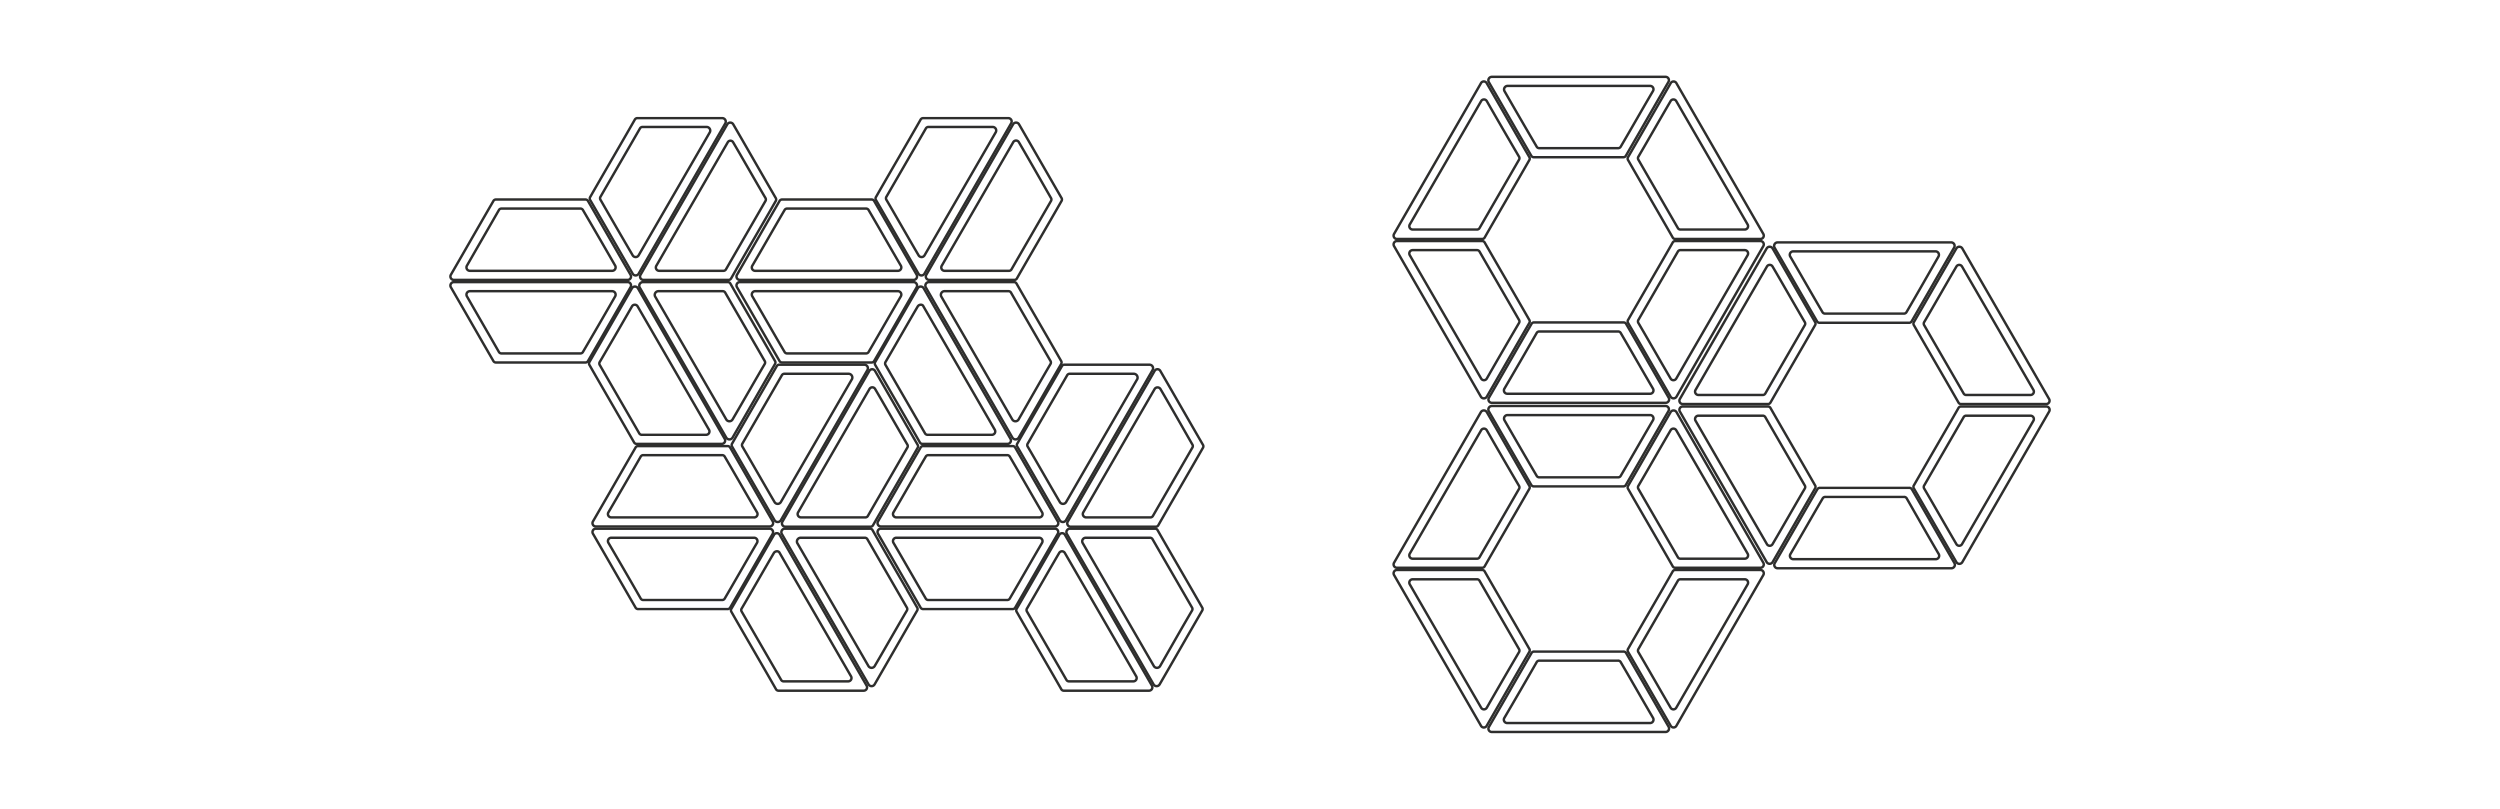 <svg id="Capa_1" data-name="Capa 1" xmlns="http://www.w3.org/2000/svg" viewBox="0 0 1020 330"><defs><style>.cls-1{fill:none;stroke:#2e2e2d;stroke-linecap:round;stroke-linejoin:round;}</style></defs><title>Celosia_Verso02_Ceramica_Ferres-01-01-01-01-01</title><path class="cls-1" d="M724,101c5.8,10,11.5,20,17.3,30a1.21,1.21,0,0,0,1.2.7h36.3a1.21,1.21,0,0,0,1.2-.7c5.8-10,11.5-20,17.3-30a1.41,1.41,0,0,0-1.2-2.1h-70.9A1.44,1.44,0,0,0,724,101Z"/><path class="cls-1" d="M730.41,104.65c4.4,7.5,8.7,15.1,13.1,22.6a1.21,1.21,0,0,0,1.2.7h32a1.21,1.21,0,0,0,1.2-.7c4.4-7.5,8.7-15.1,13-22.6a1.41,1.41,0,0,0-1.2-2.1h-58.1A1.41,1.41,0,0,0,730.41,104.65Z"/><path class="cls-1" d="M798.21,101.35c-5.8,10-11.5,20-17.3,30a1.2,1.2,0,0,0,0,1.4c6,10.5,12.1,20.9,18.1,31.4a1.21,1.21,0,0,0,1.2.7h34.6a1.37,1.37,0,0,0,1.2-2.1c-11.8-20.5-23.6-40.9-35.4-61.4A1.4,1.4,0,0,0,798.21,101.35Z"/><path class="cls-1" d="M798.21,108.75c-4.4,7.5-8.7,15.1-13.1,22.6a1.2,1.2,0,0,0,0,1.4c5.3,9.2,10.7,18.5,16,27.7a1.21,1.21,0,0,0,1.2.7h26.1a1.37,1.37,0,0,0,1.2-2.1q-14.55-25.2-29.1-50.3A1.32,1.32,0,0,0,798.21,108.75Z"/><path class="cls-1" d="M798.21,229.35c-5.8-10-11.5-20-17.3-30a1.2,1.2,0,0,1,0-1.4c6-10.5,12.1-20.9,18.1-31.4a1.21,1.21,0,0,1,1.2-.7h34.6A1.37,1.37,0,0,1,836,168c-11.8,20.5-23.6,40.9-35.4,61.4A1.4,1.4,0,0,1,798.21,229.35Z"/><path class="cls-1" d="M798.21,222c-4.4-7.5-8.7-15.1-13.1-22.6a1.2,1.2,0,0,1,0-1.4c5.3-9.2,10.7-18.5,16-27.7a1.21,1.21,0,0,1,1.2-.7h26.1a1.37,1.37,0,0,1,1.2,2.1q-14.55,25.2-29.1,50.3A1.32,1.32,0,0,1,798.21,222Z"/><path class="cls-1" d="M791,226.05c-4.4-7.5-8.7-15.1-13-22.6a1.21,1.21,0,0,0-1.2-.7h-32a1.21,1.21,0,0,0-1.2.7c-4.4,7.5-8.7,15.1-13.1,22.6a1.37,1.37,0,0,0,1.2,2.1h58.1A1.4,1.4,0,0,0,791,226.05Z"/><path class="cls-1" d="M797.41,229.75c-5.8-10-11.5-20-17.3-30a1.21,1.21,0,0,0-1.2-.7h-36.3a1.21,1.21,0,0,0-1.2.7c-5.8,10-11.5,20-17.3,30a1.37,1.37,0,0,0,1.2,2.1h70.9A1.42,1.42,0,0,0,797.41,229.75Z"/><path class="cls-1" d="M723.21,222c4.4-7.5,8.7-15.1,13.1-22.6a1.2,1.2,0,0,0,0-1.4c-5.3-9.2-10.7-18.5-16-27.7a1.21,1.21,0,0,0-1.2-.7H693a1.37,1.37,0,0,0-1.2,2.1q14.55,25.2,29.1,50.3A1.32,1.32,0,0,0,723.21,222Z"/><path class="cls-1" d="M723.21,229.35c5.8-10,11.5-20,17.3-30a1.2,1.2,0,0,0,0-1.4c-6-10.5-12.1-20.9-18.1-31.4a1.21,1.21,0,0,0-1.2-.7h-34.6a1.37,1.37,0,0,0-1.2,2.1c11.8,20.5,23.6,40.9,35.4,61.4A1.4,1.4,0,0,0,723.21,229.35Z"/><path class="cls-1" d="M723.21,108.75c4.4,7.5,8.7,15.1,13.1,22.6a1.2,1.2,0,0,1,0,1.4c-5.3,9.2-10.7,18.5-16,27.7a1.21,1.21,0,0,1-1.2.7H693a1.37,1.37,0,0,1-1.2-2.1q14.55-25.2,29.1-50.3A1.32,1.32,0,0,1,723.21,108.75Z"/><path class="cls-1" d="M723.21,101.35c5.8,10,11.5,20,17.3,30a1.2,1.2,0,0,1,0,1.4c-6,10.5-12.1,20.9-18.1,31.4a1.21,1.21,0,0,1-1.2.7h-34.6a1.37,1.37,0,0,1-1.2-2.1c11.8-20.5,23.6-40.9,35.4-61.4A1.4,1.4,0,0,1,723.21,101.35Z"/><path class="cls-1" d="M607.41,33.45c5.8,10,11.5,20,17.3,30a1.21,1.21,0,0,0,1.2.7h36.3a1.21,1.21,0,0,0,1.2-.7c5.8-10,11.5-20,17.3-30a1.37,1.37,0,0,0-1.2-2.1h-70.9A1.44,1.44,0,0,0,607.41,33.45Z"/><path class="cls-1" d="M613.81,37.15c4.3,7.5,8.7,15.1,13.1,22.6a1.21,1.21,0,0,0,1.2.7h32a1.21,1.21,0,0,0,1.2-.7c4.4-7.5,8.7-15.1,13.1-22.6a1.37,1.37,0,0,0-1.2-2.1h-58.1A1.45,1.45,0,0,0,613.81,37.15Z"/><path class="cls-1" d="M681.61,34c-5.8,10-11.5,20-17.3,30a1.2,1.2,0,0,0,0,1.4c6,10.5,12.1,20.9,18.1,31.4a1.21,1.21,0,0,0,1.2.7h34.6a1.37,1.37,0,0,0,1.2-2.1c-11.8-20.5-23.6-40.9-35.4-61.4A1.33,1.33,0,0,0,681.61,34Z"/><path class="cls-1" d="M681.61,41.25c-4.4,7.5-8.7,15.1-13.1,22.6a1.2,1.2,0,0,0,0,1.4c5.3,9.2,10.7,18.5,16,27.7a1.21,1.21,0,0,0,1.2.7h26.1a1.37,1.37,0,0,0,1.2-2.1c-9.7-16.8-19.4-33.5-29.1-50.3A1.32,1.32,0,0,0,681.61,41.25Z"/><path class="cls-1" d="M681.61,161.85c-5.8-10-11.5-20-17.3-30a1.2,1.2,0,0,1,0-1.4c6-10.5,12.1-20.9,18.1-31.4a1.21,1.21,0,0,1,1.2-.7h34.6a1.37,1.37,0,0,1,1.2,2.1c-11.8,20.5-23.6,40.9-35.4,61.4A1.4,1.4,0,0,1,681.61,161.85Z"/><path class="cls-1" d="M681.61,154.45c-4.4-7.5-8.7-15.1-13.1-22.6a1.2,1.2,0,0,1,0-1.4c5.3-9.2,10.7-18.5,16-27.7a1.21,1.21,0,0,1,1.2-.7h26.1a1.37,1.37,0,0,1,1.2,2.1c-9.7,16.8-19.4,33.5-29.1,50.3A1.32,1.32,0,0,1,681.61,154.45Z"/><path class="cls-1" d="M674.41,158.55c-4.4-7.5-8.7-15.1-13.1-22.6a1.21,1.21,0,0,0-1.2-.7h-32a1.21,1.21,0,0,0-1.2.7c-4.3,7.5-8.7,15.1-13.1,22.6a1.37,1.37,0,0,0,1.2,2.1h58.1A1.38,1.38,0,0,0,674.41,158.55Z"/><path class="cls-1" d="M680.81,162.25c-5.8-10-11.5-20-17.3-30a1.21,1.21,0,0,0-1.2-.7H626a1.21,1.21,0,0,0-1.2.7c-5.8,10-11.5,20-17.3,30a1.37,1.37,0,0,0,1.2,2.1h70.9A1.4,1.4,0,0,0,680.81,162.25Z"/><path class="cls-1" d="M606.61,154.45c4.3-7.5,8.7-15.1,13.1-22.6a1.2,1.2,0,0,0,0-1.4c-5.3-9.2-10.7-18.5-16-27.7a1.21,1.21,0,0,0-1.2-.7h-26.1a1.37,1.37,0,0,0-1.2,2.1c9.7,16.8,19.4,33.5,29.1,50.3A1.32,1.32,0,0,0,606.61,154.45Z"/><path class="cls-1" d="M606.61,161.85c5.8-10,11.5-20,17.3-30a1.2,1.2,0,0,0,0-1.4c-6-10.5-12.1-20.9-18.1-31.4a1.21,1.21,0,0,0-1.2-.7H570a1.37,1.37,0,0,0-1.2,2.1c11.8,20.5,23.6,40.9,35.4,61.4A1.4,1.4,0,0,0,606.61,161.85Z"/><path class="cls-1" d="M606.61,41.25c4.3,7.5,8.7,15.1,13.1,22.6a1.2,1.2,0,0,1,0,1.4c-5.3,9.2-10.7,18.5-16,27.7a1.21,1.21,0,0,1-1.2.7h-26.1a1.37,1.37,0,0,1-1.2-2.1c9.7-16.8,19.4-33.5,29.1-50.3A1.32,1.32,0,0,1,606.61,41.25Z"/><path class="cls-1" d="M606.61,34c5.8,10,11.5,20,17.3,30a1.2,1.2,0,0,1,0,1.4c-6,10.5-12.1,20.9-18.1,31.4a1.21,1.21,0,0,1-1.2.7H570a1.37,1.37,0,0,1-1.2-2.1c11.8-20.5,23.6-40.9,35.4-61.4A1.33,1.33,0,0,1,606.61,34Z"/><path class="cls-1" d="M606.61,168.15c5.8,10,11.5,20,17.3,30a1.2,1.2,0,0,1,0,1.4c-6,10.5-12.1,20.9-18.1,31.4a1.21,1.21,0,0,1-1.2.7H570a1.37,1.37,0,0,1-1.2-2.1c11.8-20.5,23.6-40.9,35.4-61.4A1.4,1.4,0,0,1,606.61,168.15Z"/><path class="cls-1" d="M606.61,175.55c4.3,7.5,8.7,15.1,13.1,22.6a1.2,1.2,0,0,1,0,1.4c-5.3,9.2-10.7,18.5-16,27.7a1.21,1.21,0,0,1-1.2.7h-26.1a1.37,1.37,0,0,1-1.2-2.1q14.55-25.2,29.1-50.3A1.32,1.32,0,0,1,606.61,175.55Z"/><path class="cls-1" d="M606.61,296.05c5.8-10,11.5-20,17.3-30a1.2,1.2,0,0,0,0-1.4c-6-10.5-12.1-20.9-18.1-31.4a1.21,1.21,0,0,0-1.2-.7H570a1.37,1.37,0,0,0-1.2,2.1c11.8,20.5,23.6,40.9,35.4,61.4A1.33,1.33,0,0,0,606.61,296.05Z"/><path class="cls-1" d="M606.61,288.75c4.3-7.5,8.7-15.1,13.1-22.6a1.2,1.2,0,0,0,0-1.4c-5.3-9.2-10.7-18.5-16-27.7a1.21,1.21,0,0,0-1.2-.7h-26.1a1.37,1.37,0,0,0-1.2,2.1q14.55,25.2,29.1,50.3A1.32,1.32,0,0,0,606.61,288.75Z"/><path class="cls-1" d="M680.81,296.55c-5.8-10-11.5-20-17.3-30a1.21,1.21,0,0,0-1.2-.7H626a1.21,1.21,0,0,0-1.2.7c-5.8,10-11.5,20-17.3,30a1.36,1.36,0,0,0,1.2,2.1h70.9A1.44,1.44,0,0,0,680.81,296.55Z"/><path class="cls-1" d="M674.41,292.85c-4.4-7.5-8.7-15.1-13.1-22.6a1.21,1.21,0,0,0-1.2-.7h-32a1.21,1.21,0,0,0-1.2.7c-4.3,7.5-8.7,15.1-13.1,22.6A1.37,1.37,0,0,0,615,295h58.1A1.4,1.4,0,0,0,674.41,292.85Z"/><path class="cls-1" d="M681.61,288.75c-4.4-7.5-8.7-15.1-13.1-22.6a1.2,1.2,0,0,1,0-1.4c5.3-9.2,10.7-18.5,16-27.7a1.21,1.21,0,0,1,1.2-.7h26.1a1.37,1.37,0,0,1,1.2,2.1q-14.55,25.2-29.1,50.3A1.32,1.32,0,0,1,681.61,288.75Z"/><path class="cls-1" d="M681.61,296.05c-5.8-10-11.5-20-17.3-30a1.2,1.2,0,0,1,0-1.4c6-10.5,12.1-20.9,18.1-31.4a1.21,1.21,0,0,1,1.2-.7h34.6a1.37,1.37,0,0,1,1.2,2.1c-11.8,20.5-23.6,40.9-35.4,61.4A1.33,1.33,0,0,1,681.61,296.05Z"/><path class="cls-1" d="M681.61,175.55c-4.4,7.5-8.7,15.1-13.1,22.6a1.2,1.2,0,0,0,0,1.4c5.3,9.2,10.7,18.5,16,27.7a1.21,1.21,0,0,0,1.2.7h26.1a1.37,1.37,0,0,0,1.2-2.1q-14.55-25.2-29.1-50.3A1.32,1.32,0,0,0,681.61,175.55Z"/><path class="cls-1" d="M681.61,168.15c-5.8,10-11.5,20-17.3,30a1.2,1.2,0,0,0,0,1.4c6,10.5,12.1,20.9,18.1,31.4a1.21,1.21,0,0,0,1.2.7h34.6a1.37,1.37,0,0,0,1.2-2.1c-11.8-20.5-23.6-40.9-35.4-61.4A1.4,1.4,0,0,0,681.61,168.15Z"/><path class="cls-1" d="M613.81,171.45c4.3,7.5,8.7,15.1,13.1,22.6a1.21,1.21,0,0,0,1.2.7h32a1.21,1.21,0,0,0,1.2-.7c4.4-7.5,8.7-15.1,13.1-22.6a1.37,1.37,0,0,0-1.2-2.1h-58.1A1.43,1.43,0,0,0,613.81,171.45Z"/><path class="cls-1" d="M607.41,167.75c5.8,10,11.5,20,17.3,30a1.21,1.21,0,0,0,1.2.7h36.3a1.21,1.21,0,0,0,1.2-.7c5.8-10,11.5-20,17.3-30a1.37,1.37,0,0,0-1.2-2.1h-70.9A1.44,1.44,0,0,0,607.41,167.75Z"/><path class="cls-1" d="M346.25,152.5h-26.1a1.21,1.21,0,0,0-1.2.7c-5.3,9.2-10.7,18.5-16,27.7a1.2,1.2,0,0,0,0,1.4c4.4,7.5,8.7,15.1,13.1,22.6a1.49,1.49,0,0,0,2.5,0q14.55-25.2,29.1-50.3A1.54,1.54,0,0,0,346.25,152.5Z"/><path class="cls-1" d="M431.55,212.7c-5.8-10-11.5-20-17.3-30a1.21,1.21,0,0,0-1.2-.7h-36.3a1.21,1.21,0,0,0-1.2.7c-5.8,10-11.5,20-17.3,30a1.37,1.37,0,0,0,1.2,2.1h70.9A1.34,1.34,0,0,0,431.55,212.7Z"/><path class="cls-1" d="M425.15,209c-4.4-7.5-8.7-15.1-13.1-22.6a1.21,1.21,0,0,0-1.2-.7h-32a1.21,1.21,0,0,0-1.2.7c-4.4,7.5-8.7,15.1-13.1,22.6a1.37,1.37,0,0,0,1.2,2.1h58.1A1.36,1.36,0,0,0,425.15,209Z"/><path class="cls-1" d="M431.55,217.8c-5.8,10-11.5,20-17.3,30a1.21,1.21,0,0,1-1.2.7h-36.3a1.21,1.21,0,0,1-1.2-.7c-5.8-10-11.5-20-17.3-30a1.37,1.37,0,0,1,1.2-2.1h70.9A1.37,1.37,0,0,1,431.55,217.8Z"/><path class="cls-1" d="M425.15,221.5c-4.4,7.5-8.7,15.1-13.1,22.6a1.21,1.21,0,0,1-1.2.7h-32a1.21,1.21,0,0,1-1.2-.7c-4.4-7.5-8.7-15.1-13.1-22.6a1.37,1.37,0,0,1,1.2-2.1h58.1A1.39,1.39,0,0,1,425.15,221.5Z"/><path class="cls-1" d="M469,148.8h-34.6a1.21,1.21,0,0,0-1.2.7c-6,10.5-12.1,20.9-18.1,31.4a1.2,1.2,0,0,0,0,1.4c5.8,10,11.5,20,17.3,30a1.49,1.49,0,0,0,2.5,0c11.8-20.5,23.6-40.9,35.4-61.4A1.45,1.45,0,0,0,469,148.8Z"/><path class="cls-1" d="M462.65,152.5h-26.1a1.21,1.21,0,0,0-1.2.7c-5.3,9.2-10.7,18.5-16,27.7a1.2,1.2,0,0,0,0,1.4c4.4,7.5,8.7,15.1,13.1,22.6a1.49,1.49,0,0,0,2.5,0q14.55-25.2,29.1-50.3A1.59,1.59,0,0,0,462.65,152.5Z"/><path class="cls-1" d="M473.45,151.4c5.8,10,11.5,20,17.3,30a1.2,1.2,0,0,1,0,1.4c-6,10.5-12.1,20.9-18.1,31.4a1.21,1.21,0,0,1-1.2.7h-34.6a1.37,1.37,0,0,1-1.2-2.1c11.8-20.5,23.6-40.9,35.4-61.4A1.33,1.33,0,0,1,473.45,151.4Z"/><path class="cls-1" d="M473.45,158.7c4.4,7.5,8.7,15.1,13,22.6a1.2,1.2,0,0,1,0,1.4c-5.3,9.2-10.7,18.5-16,27.7a1.21,1.21,0,0,1-1.2.7h-26.1A1.37,1.37,0,0,1,442,209q14.55-25.2,29.1-50.3A1.4,1.4,0,0,1,473.45,158.7Z"/><path class="cls-1" d="M432.15,218.3c-5.8,10-11.5,20-17.3,30a1.2,1.2,0,0,0,0,1.4c6,10.5,12.1,20.9,18.1,31.4a1.21,1.21,0,0,0,1.2.7h34.6a1.37,1.37,0,0,0,1.2-2.1c-11.8-20.5-23.6-40.9-35.4-61.4A1.33,1.33,0,0,0,432.15,218.3Z"/><path class="cls-1" d="M432.15,225.6c-4.4,7.5-8.7,15.1-13.1,22.6a1.2,1.2,0,0,0,0,1.4c5.3,9.2,10.7,18.5,16,27.7a1.21,1.21,0,0,0,1.2.7h26.1a1.37,1.37,0,0,0,1.2-2.1q-14.55-25.2-29.1-50.3A1.32,1.32,0,0,0,432.15,225.6Z"/><path class="cls-1" d="M436.55,215.7h34.6a1.21,1.21,0,0,1,1.2.7c6,10.5,12.1,20.9,18.1,31.4a1.2,1.2,0,0,1,0,1.4c-5.8,10-11.5,20-17.3,30a1.42,1.42,0,0,1-2.5,0c-11.8-20.5-23.6-40.9-35.4-61.4A1.45,1.45,0,0,1,436.55,215.7Z"/><path class="cls-1" d="M443,219.4h26.1a1.21,1.21,0,0,1,1.2.7c5.3,9.2,10.7,18.5,16,27.7a1.2,1.2,0,0,1,0,1.4c-4.4,7.5-8.7,15.1-13,22.6a1.49,1.49,0,0,1-2.5,0q-14.55-25.2-29.1-50.3A1.45,1.45,0,0,1,443,219.4Z"/><path class="cls-1" d="M374,112.1c-5.8-10-11.5-20-17.3-30a1.21,1.21,0,0,0-1.2-.7h-36.3a1.21,1.21,0,0,0-1.2.7c-5.8,10-11.5,20-17.3,30a1.37,1.37,0,0,0,1.2,2.1h70.9A1.44,1.44,0,0,0,374,112.1Z"/><path class="cls-1" d="M367.55,108.4c-4.4-7.5-8.7-15.1-13.1-22.6a1.21,1.21,0,0,0-1.2-.7h-32a1.21,1.21,0,0,0-1.2.7c-4.4,7.5-8.7,15.1-13.1,22.6a1.37,1.37,0,0,0,1.2,2.1h58.1A1.4,1.4,0,0,0,367.55,108.4Z"/><path class="cls-1" d="M374,117.2c-5.8,10-11.5,20-17.3,30a1.21,1.21,0,0,1-1.2.7h-36.3a1.21,1.21,0,0,1-1.2-.7c-5.8-10-11.5-20-17.3-30a1.37,1.37,0,0,1,1.2-2.1h70.9A1.44,1.44,0,0,1,374,117.2Z"/><path class="cls-1" d="M367.55,120.9c-4.4,7.5-8.7,15.1-13.1,22.6a1.21,1.21,0,0,1-1.2.7h-32a1.21,1.21,0,0,1-1.2-.7c-4.4-7.5-8.7-15.1-13.1-22.6a1.37,1.37,0,0,1,1.2-2.1h58.1A1.4,1.4,0,0,1,367.55,120.9Z"/><path class="cls-1" d="M411.35,48.2h-34.6a1.21,1.21,0,0,0-1.2.7c-6,10.5-12.1,20.9-18.1,31.4a1.2,1.2,0,0,0,0,1.4c5.8,10,11.5,20,17.3,30a1.4,1.4,0,0,0,2.4,0c11.8-20.5,23.6-40.9,35.4-61.4A1.37,1.37,0,0,0,411.35,48.2Z"/><path class="cls-1" d="M405,51.8h-26.1a1.21,1.21,0,0,0-1.2.7c-5.3,9.2-10.7,18.5-16,27.7a1.2,1.2,0,0,0,0,1.4c4.4,7.5,8.7,15.1,13.1,22.6a1.4,1.4,0,0,0,2.4,0c9.7-16.8,19.4-33.5,29.1-50.3A1.45,1.45,0,0,0,405,51.8Z"/><path class="cls-1" d="M415.75,50.7c5.8,10,11.5,20,17.3,30a1.2,1.2,0,0,1,0,1.4c-6,10.5-12.1,20.9-18.1,31.4a1.21,1.21,0,0,1-1.2.7h-34.6a1.37,1.37,0,0,1-1.2-2.1c11.8-20.5,23.6-40.9,35.4-61.4A1.4,1.4,0,0,1,415.75,50.7Z"/><path class="cls-1" d="M415.75,58.1c4.4,7.5,8.7,15.1,13,22.6a1.2,1.2,0,0,1,0,1.4c-5.3,9.2-10.7,18.5-16,27.7a1.21,1.21,0,0,1-1.2.7h-26.1a1.37,1.37,0,0,1-1.2-2.1c9.7-16.8,19.4-33.5,29.1-50.3A1.33,1.33,0,0,1,415.75,58.1Z"/><path class="cls-1" d="M374.45,117.6c-5.8,10-11.5,20-17.3,30a1.2,1.2,0,0,0,0,1.4c6,10.5,12.1,20.9,18.1,31.4a1.21,1.21,0,0,0,1.2.7h34.6a1.37,1.37,0,0,0,1.2-2.1c-11.8-20.5-23.6-40.9-35.4-61.4A1.4,1.4,0,0,0,374.45,117.6Z"/><path class="cls-1" d="M374.45,125c-4.4,7.5-8.7,15.1-13.1,22.6a1.2,1.2,0,0,0,0,1.4c5.3,9.2,10.7,18.5,16,27.7a1.21,1.21,0,0,0,1.2.7h26.1a1.37,1.37,0,0,0,1.2-2.1q-14.55-25.2-29.1-50.3C376.45,124.1,375.05,124.1,374.45,125Z"/><path class="cls-1" d="M379,115.1h34.6a1.21,1.21,0,0,1,1.2.7c6,10.5,12.1,20.9,18.1,31.4a1.2,1.2,0,0,1,0,1.4c-5.8,10-11.5,20-17.3,30a1.49,1.49,0,0,1-2.5,0c-11.8-20.5-23.6-40.9-35.4-61.4A1.45,1.45,0,0,1,379,115.1Z"/><path class="cls-1" d="M385.25,118.8h26.1a1.21,1.21,0,0,1,1.2.7c5.3,9.2,10.7,18.5,16,27.7a1.2,1.2,0,0,1,0,1.4c-4.4,7.5-8.7,15.1-13,22.6a1.49,1.49,0,0,1-2.5,0Q398.5,146,384,120.9A1.51,1.51,0,0,1,385.25,118.8Z"/><path class="cls-1" d="M326.65,219.4h26.1a1.21,1.21,0,0,1,1.2.7c5.3,9.2,10.7,18.5,16,27.7a1.2,1.2,0,0,1,0,1.4c-4.4,7.5-8.7,15.1-13.1,22.6a1.49,1.49,0,0,1-2.5,0q-14.55-25.2-29.1-50.3A1.54,1.54,0,0,1,326.65,219.4Z"/><path class="cls-1" d="M320.25,215.7h34.6a1.21,1.21,0,0,1,1.2.7c6,10.5,12.1,20.9,18.1,31.4a1.2,1.2,0,0,1,0,1.4c-5.8,10-11.5,20-17.3,30a1.42,1.42,0,0,1-2.5,0c-11.8-20.5-23.6-40.9-35.4-61.4A1.45,1.45,0,0,1,320.25,215.7Z"/><path class="cls-1" d="M315.75,225.6c-4.4,7.5-8.7,15.1-13.1,22.6a1.2,1.2,0,0,0,0,1.4c5.3,9.2,10.7,18.5,16,27.7a1.21,1.21,0,0,0,1.2.7H346a1.37,1.37,0,0,0,1.2-2.1q-14.55-25.2-29.1-50.3C317.75,224.7,316.35,224.7,315.75,225.6Z"/><path class="cls-1" d="M315.75,218.3c-5.8,10-11.5,20-17.3,30a1.2,1.2,0,0,0,0,1.4c6,10.5,12.1,20.9,18.1,31.4a1.21,1.21,0,0,0,1.2.7h34.6a1.37,1.37,0,0,0,1.2-2.1c-11.8-20.5-23.6-40.9-35.4-61.4A1.33,1.33,0,0,0,315.75,218.3Z"/><path class="cls-1" d="M357.05,158.7c4.4,7.5,8.7,15.1,13.1,22.6a1.2,1.2,0,0,1,0,1.4c-5.3,9.2-10.7,18.5-16,27.7a1.21,1.21,0,0,1-1.2.7h-26.1a1.37,1.37,0,0,1-1.2-2.1q14.55-25.2,29.1-50.3A1.32,1.32,0,0,1,357.05,158.7Z"/><path class="cls-1" d="M357.05,151.4c5.8,10,11.5,20,17.3,30a1.2,1.2,0,0,1,0,1.4c-6,10.5-12.1,20.9-18.1,31.4a1.21,1.21,0,0,1-1.2.7h-34.6a1.37,1.37,0,0,1-1.2-2.1c11.8-20.5,23.6-40.9,35.4-61.4A1.34,1.34,0,0,1,357.05,151.4Z"/><path class="cls-1" d="M352.65,148.8h-34.6a1.21,1.21,0,0,0-1.2.7c-6,10.5-12.1,20.9-18.1,31.4a1.2,1.2,0,0,0,0,1.4c5.8,10,11.5,20,17.3,30a1.49,1.49,0,0,0,2.5,0c11.8-20.5,23.6-40.9,35.4-61.4A1.45,1.45,0,0,0,352.65,148.8Z"/><path class="cls-1" d="M308.85,221.5c-4.4,7.5-8.7,15.1-13.1,22.6a1.21,1.21,0,0,1-1.2.7h-32a1.21,1.21,0,0,1-1.2-.7c-4.3-7.5-8.7-15.1-13.1-22.6a1.37,1.37,0,0,1,1.2-2.1h58.1A1.39,1.39,0,0,1,308.85,221.5Z"/><path class="cls-1" d="M315.25,217.8c-5.8,10-11.5,20-17.3,30a1.21,1.21,0,0,1-1.2.7h-36.3a1.21,1.21,0,0,1-1.2-.7c-5.8-10-11.5-20-17.3-30a1.37,1.37,0,0,1,1.2-2.1h70.9A1.44,1.44,0,0,1,315.25,217.8Z"/><path class="cls-1" d="M308.85,209c-4.4-7.5-8.7-15.1-13.1-22.6a1.21,1.21,0,0,0-1.2-.7h-32a1.21,1.21,0,0,0-1.2.7c-4.3,7.5-8.7,15.1-13.1,22.6a1.37,1.37,0,0,0,1.2,2.1h58.1A1.36,1.36,0,0,0,308.85,209Z"/><path class="cls-1" d="M315.25,212.7c-5.8-10-11.5-20-17.3-30a1.21,1.21,0,0,0-1.2-.7h-36.3a1.21,1.21,0,0,0-1.2.7c-5.8,10-11.5,20-17.3,30a1.37,1.37,0,0,0,1.2,2.1h70.9A1.4,1.4,0,0,0,315.25,212.7Z"/><path class="cls-1" d="M268.65,118.8h26.1a1.21,1.21,0,0,1,1.2.7c5.3,9.2,10.7,18.5,16,27.7a1.2,1.2,0,0,1,0,1.4c-4.4,7.5-8.7,15.1-13.1,22.6a1.49,1.49,0,0,1-2.5,0q-14.55-25.2-29.1-50.3A1.52,1.52,0,0,1,268.65,118.8Z"/><path class="cls-1" d="M262.25,115.1h34.6a1.21,1.21,0,0,1,1.2.7c6,10.5,12.1,20.9,18.1,31.4a1.2,1.2,0,0,1,0,1.4c-5.8,10-11.5,20-17.3,30a1.49,1.49,0,0,1-2.5,0c-11.8-20.5-23.6-40.9-35.4-61.4A1.49,1.49,0,0,1,262.25,115.1Z"/><path class="cls-1" d="M257.85,125c-4.3,7.5-8.7,15.1-13.1,22.6a1.2,1.2,0,0,0,0,1.4c5.3,9.2,10.7,18.5,16,27.7a1.21,1.21,0,0,0,1.2.7h26.1a1.37,1.37,0,0,0,1.2-2.1q-14.55-25.2-29.1-50.3A1.32,1.32,0,0,0,257.85,125Z"/><path class="cls-1" d="M257.85,117.6c-5.8,10-11.5,20-17.3,30a1.2,1.2,0,0,0,0,1.4c6,10.5,12.1,20.9,18.1,31.4a1.21,1.21,0,0,0,1.2.7h34.6a1.37,1.37,0,0,0,1.2-2.1c-11.8-20.5-23.6-40.9-35.4-61.4A1.4,1.4,0,0,0,257.85,117.6Z"/><path class="cls-1" d="M299.15,58.1c4.4,7.5,8.7,15.1,13.1,22.6a1.2,1.2,0,0,1,0,1.4c-5.3,9.2-10.7,18.5-16,27.7a1.21,1.21,0,0,1-1.2.7H269a1.37,1.37,0,0,1-1.2-2.1c9.7-16.8,19.4-33.5,29.1-50.3A1.26,1.26,0,0,1,299.15,58.1Z"/><path class="cls-1" d="M299.15,50.7c5.8,10,11.5,20,17.3,30a1.2,1.2,0,0,1,0,1.4c-6,10.5-12.1,20.9-18.1,31.4a1.21,1.21,0,0,1-1.2.7h-34.6a1.37,1.37,0,0,1-1.2-2.1c11.8-20.5,23.6-40.9,35.4-61.4A1.4,1.4,0,0,1,299.15,50.7Z"/><path class="cls-1" d="M288.35,51.8h-26.1a1.21,1.21,0,0,0-1.2.7c-5.3,9.2-10.7,18.5-16,27.7a1.2,1.2,0,0,0,0,1.4c4.3,7.5,8.7,15.1,13.1,22.6a1.4,1.4,0,0,0,2.4,0c9.7-16.8,19.4-33.5,29.1-50.3A1.49,1.49,0,0,0,288.35,51.8Z"/><path class="cls-1" d="M294.75,48.2h-34.6a1.21,1.21,0,0,0-1.2.7c-6,10.5-12.1,20.9-18.1,31.4a1.2,1.2,0,0,0,0,1.4c5.8,10,11.5,20,17.3,30a1.4,1.4,0,0,0,2.4,0c11.8-20.5,23.6-40.9,35.4-61.4A1.44,1.44,0,0,0,294.75,48.2Z"/><path class="cls-1" d="M251,120.9c-4.3,7.5-8.7,15.1-13.1,22.6a1.21,1.21,0,0,1-1.2.7h-32a1.21,1.21,0,0,1-1.2-.7c-4.3-7.5-8.7-15.1-13-22.6a1.41,1.41,0,0,1,1.2-2.1h58.1A1.42,1.42,0,0,1,251,120.9Z"/><path class="cls-1" d="M257.25,117.2c-5.8,10-11.5,20-17.3,30a1.21,1.21,0,0,1-1.2.7h-36.3a1.21,1.21,0,0,1-1.2-.7c-5.8-10-11.5-20-17.3-30a1.41,1.41,0,0,1,1.2-2.1h70.9A1.37,1.37,0,0,1,257.25,117.2Z"/><path class="cls-1" d="M251,108.4c-4.3-7.5-8.7-15.1-13.1-22.6a1.21,1.21,0,0,0-1.2-.7h-32a1.21,1.21,0,0,0-1.2.7c-4.3,7.5-8.7,15.1-13,22.6a1.41,1.41,0,0,0,1.2,2.1h58.1A1.42,1.42,0,0,0,251,108.4Z"/><path class="cls-1" d="M257.25,112.1c-5.8-10-11.5-20-17.3-30a1.21,1.21,0,0,0-1.2-.7h-36.3a1.21,1.21,0,0,0-1.2.7c-5.8,10-11.5,20-17.3,30a1.41,1.41,0,0,0,1.2,2.1h70.9A1.37,1.37,0,0,0,257.25,112.1Z"/></svg>